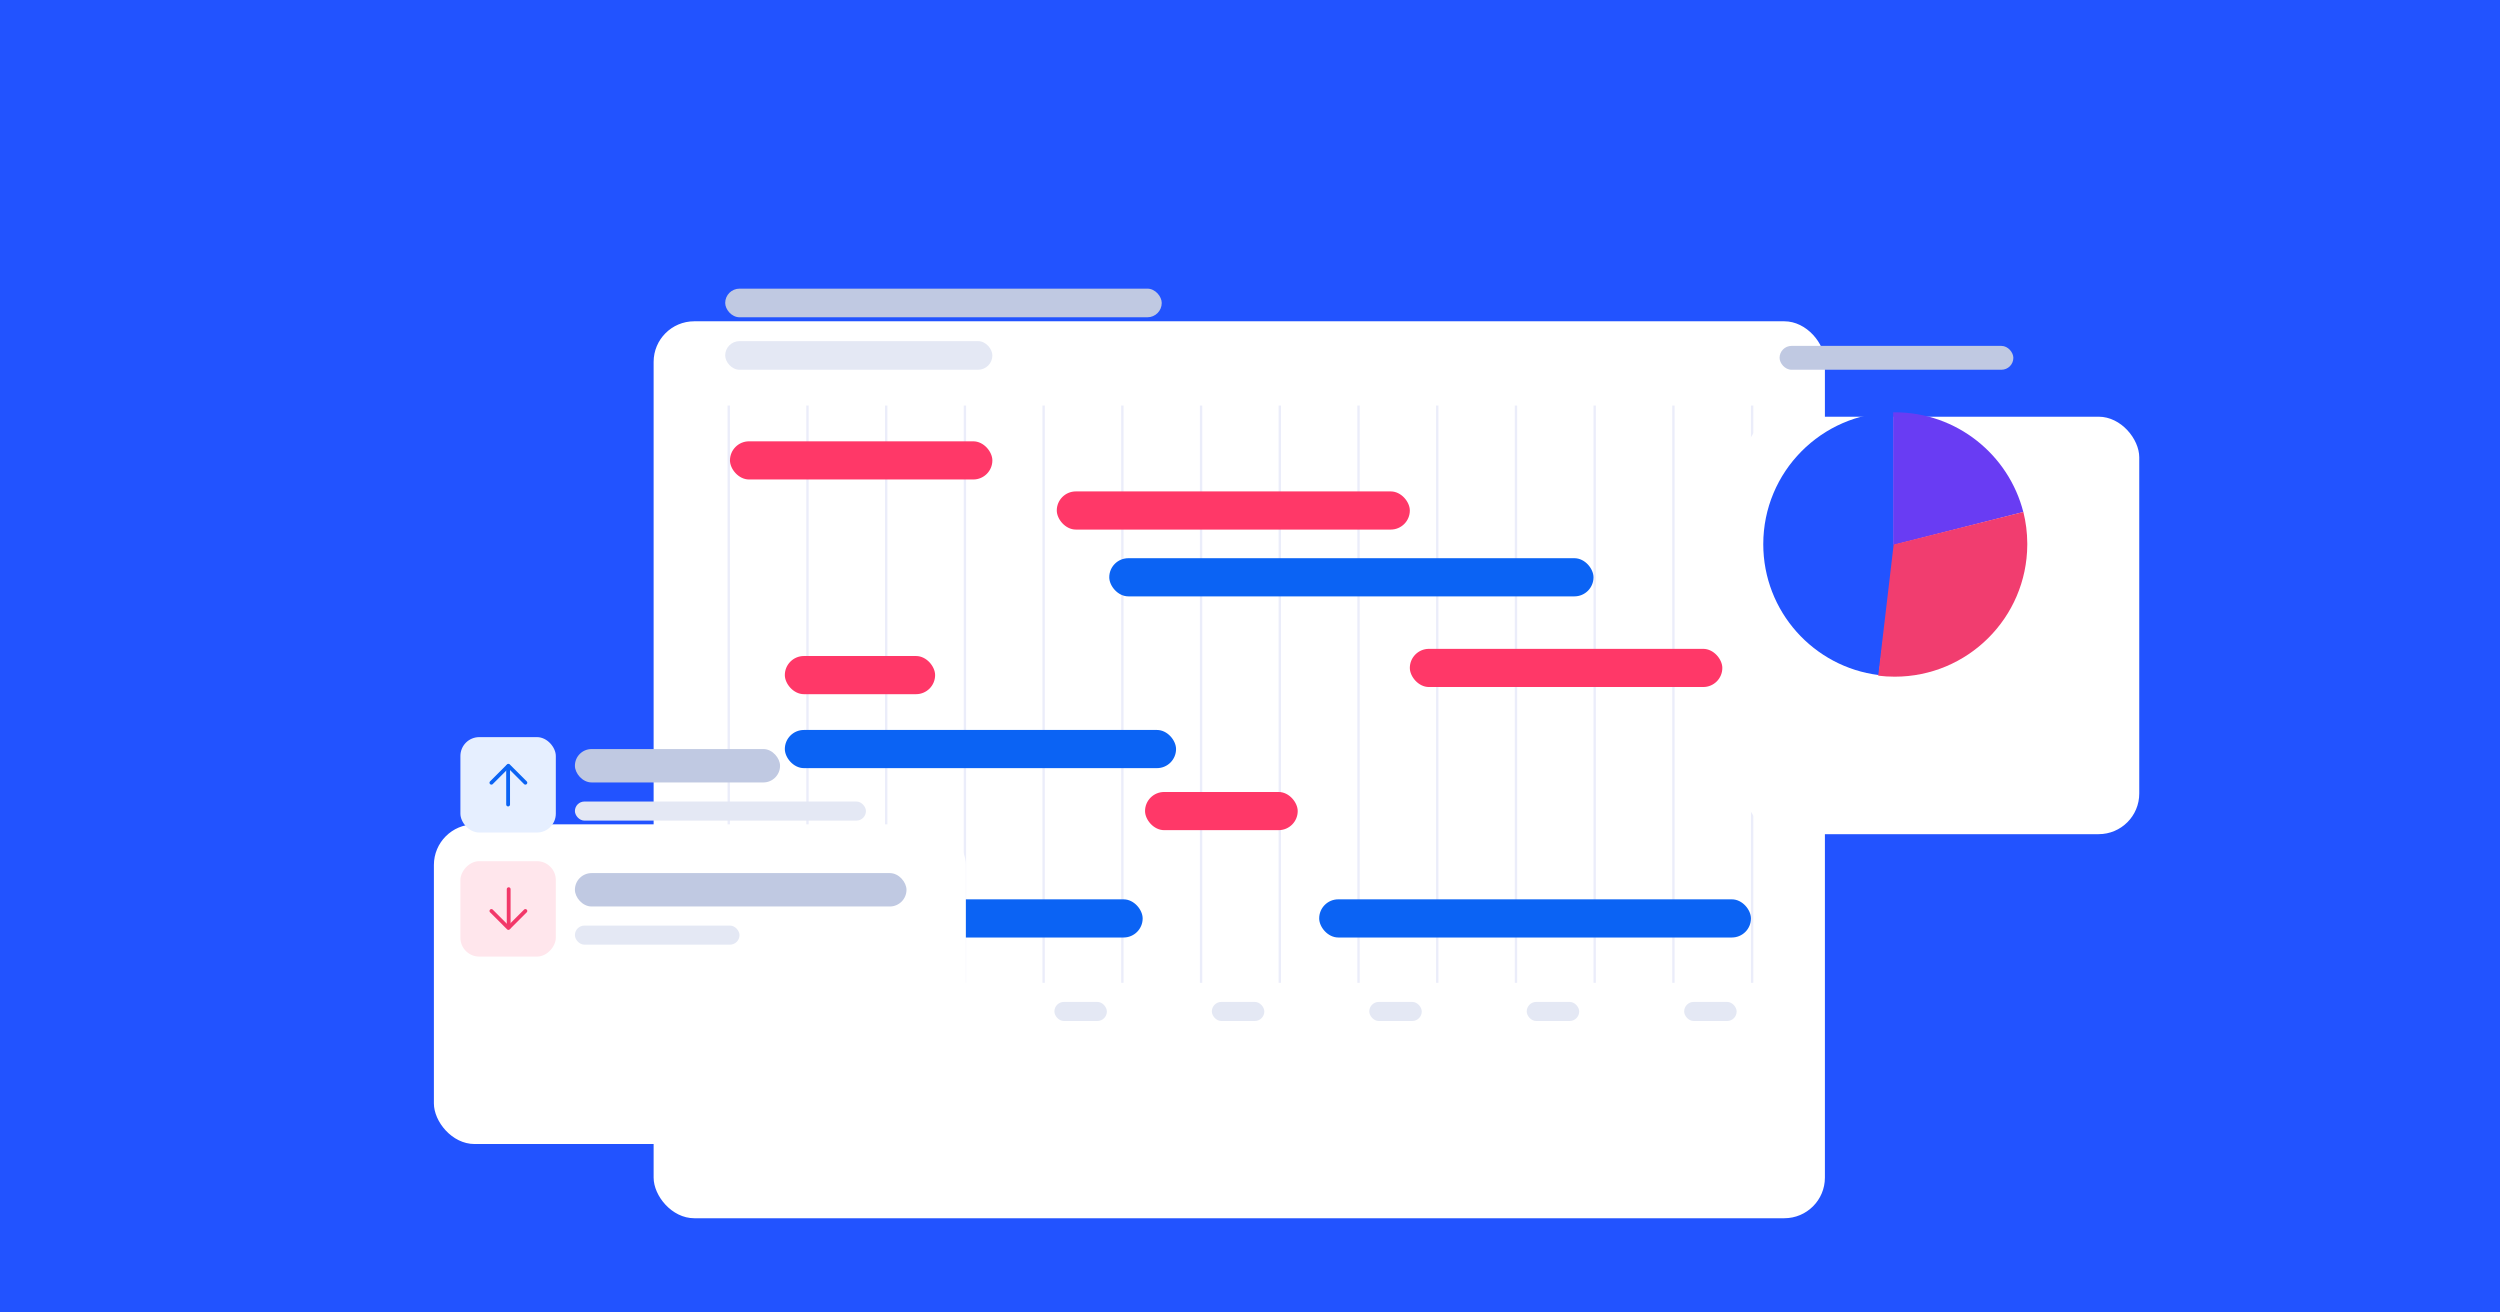 <svg width="1048" height="550" viewBox="0 0 1048 550" fill="none" xmlns="http://www.w3.org/2000/svg">
<g clip-path="url(#clip0)">
<rect width="1048" height="550" fill="white"/>
<rect width="1048" height="550" fill="#2253FF"/>
<g filter="url(#filter0_ddd)">
<rect x="273.999" y="87.001" width="491" height="376" rx="17.022" fill="white"/>
</g>
<rect x="304.001" y="121.001" width="183" height="12" rx="6" fill="#C0C9E2"/>
<rect x="304.001" y="143.001" width="112" height="12" rx="6" fill="#E4E8F4"/>
<line x1="305.494" y1="170" x2="305.494" y2="412" stroke="#EBEDFA" stroke-width="0.989"/>
<line x1="338.494" y1="170" x2="338.494" y2="412" stroke="#EBEDFA" stroke-width="0.989"/>
<line x1="371.496" y1="170" x2="371.496" y2="412" stroke="#EBEDFA" stroke-width="0.989"/>
<line x1="404.493" y1="170" x2="404.493" y2="412" stroke="#EBEDFA" stroke-width="0.989"/>
<line x1="437.494" y1="170" x2="437.494" y2="412" stroke="#EBEDFA" stroke-width="0.989"/>
<line x1="470.494" y1="170" x2="470.494" y2="412" stroke="#EBEDFA" stroke-width="0.989"/>
<line x1="503.494" y1="170" x2="503.494" y2="412" stroke="#EBEDFA" stroke-width="0.989"/>
<line x1="536.494" y1="170" x2="536.494" y2="412" stroke="#EBEDFA" stroke-width="0.989"/>
<line x1="569.495" y1="170" x2="569.495" y2="412" stroke="#EBEDFA" stroke-width="0.989"/>
<line x1="602.492" y1="170" x2="602.492" y2="412" stroke="#EBEDFA" stroke-width="0.989"/>
<line x1="635.494" y1="170" x2="635.494" y2="412" stroke="#EBEDFA" stroke-width="0.989"/>
<line x1="668.494" y1="170" x2="668.494" y2="412" stroke="#EBEDFA" stroke-width="0.989"/>
<line x1="701.495" y1="170" x2="701.495" y2="412" stroke="#EBEDFA" stroke-width="0.989"/>
<line x1="734.493" y1="170" x2="734.493" y2="412" stroke="#EBEDFA" stroke-width="0.989"/>
<rect x="306.002" y="185.001" width="110" height="16" rx="8" fill="#FF3868"/>
<rect x="443.001" y="206.001" width="148" height="16" rx="8" fill="#FF3868"/>
<rect x="465" y="234.001" width="203" height="16" rx="8" fill="#0B63F4"/>
<rect x="591.001" y="272.001" width="131" height="16" rx="8" fill="#FF3868"/>
<rect x="553" y="377.001" width="181" height="16" rx="8" fill="#0B63F4"/>
<rect x="329" y="275.001" width="63" height="16" rx="8" fill="#FF3868"/>
<rect x="329" y="306.001" width="164" height="16" rx="8" fill="#0B63F4"/>
<rect x="480.001" y="332.001" width="64" height="16" rx="8" fill="#FF3868"/>
<rect x="395.003" y="377.001" width="84" height="16" rx="8" fill="#0B63F4"/>
<rect x="311.001" y="420.002" width="22" height="8" rx="4" fill="#E4E8F4"/>
<rect x="377.002" y="420.002" width="22" height="8" rx="4" fill="#E4E8F4"/>
<rect x="442" y="420.002" width="22" height="8" rx="4" fill="#E4E8F4"/>
<rect x="508.002" y="420.002" width="22" height="8" rx="4" fill="#E4E8F4"/>
<rect x="574.001" y="420.002" width="22" height="8" rx="4" fill="#E4E8F4"/>
<rect x="640" y="420.002" width="22" height="8" rx="4" fill="#E4E8F4"/>
<rect x="706.001" y="420.002" width="22" height="8" rx="4" fill="#E4E8F4"/>
<g filter="url(#filter1_ddd)">
<rect x="711.999" y="127" width="165" height="175" rx="17.022" fill="white"/>
</g>
<path fill-rule="evenodd" clip-rule="evenodd" d="M793.766 228.121V172.835C763.546 173.202 739.162 197.814 739.162 228.12L739.162 228.121H793.766ZM739.161 228.122V228.121H794.449L787.591 282.99C760.292 279.611 739.161 256.334 739.161 228.122Z" fill="#2253FF"/>
<path fill-rule="evenodd" clip-rule="evenodd" d="M848.176 214.645L793.608 228.509V172.84C793.839 172.837 794.069 172.836 794.3 172.836C820.247 172.836 842.042 190.609 848.176 214.645Z" fill="#693CF3"/>
<path fill-rule="evenodd" clip-rule="evenodd" d="M849.835 228.413C849.659 258.959 824.842 283.667 794.255 283.667C791.919 283.667 789.616 283.523 787.355 283.243L793.822 228.275L848.19 214.606C849.24 218.821 849.809 223.226 849.835 227.759V228.413Z" fill="#F13D6F"/>
<rect x="746" y="145.001" width="98" height="10" rx="5" fill="#C0C9E2"/>
<g filter="url(#filter2_ddd)">
<rect x="172" y="288.002" width="223" height="134" rx="17.022" fill="white"/>
</g>
<rect width="40" height="40" rx="7.911" transform="matrix(1 0 0 -1 192.999 401.002)" fill="#FFE6EC"/>
<path d="M213.24 372.743L213.24 388.743" stroke="#F23869" stroke-width="1.6" stroke-linecap="round" stroke-linejoin="round"/>
<path d="M220.241 381.882L213.12 389.003L205.999 381.882" stroke="#F23869" stroke-width="1.6" stroke-linecap="round" stroke-linejoin="round"/>
<rect x="193" y="309.001" width="40" height="40" rx="7.911" fill="#E6EFFF"/>
<path d="M212.999 337.259L212.999 321.259" stroke="#0B63F4" stroke-width="1.6" stroke-linecap="round" stroke-linejoin="round"/>
<path d="M205.998 328.12L213.119 320.999L220.24 328.12" stroke="#0B63F4" stroke-width="1.6" stroke-linecap="round" stroke-linejoin="round"/>
<rect x="241.001" y="314.001" width="86" height="14" rx="7" fill="#C0C9E2"/>
<rect x="241.001" y="366.001" width="139" height="14" rx="7" fill="#C0C9E2"/>
<rect x="241.001" y="336.001" width="122" height="8" rx="4" fill="#E4E8F4"/>
<rect x="241.001" y="388.002" width="69" height="8" rx="4" fill="#E4E8F4"/>
</g>
<defs>
<filter id="filter0_ddd" x="171.864" y="27.672" width="695.271" height="580.271" filterUnits="userSpaceOnUse" color-interpolation-filters="sRGB">
<feFlood flood-opacity="0" result="BackgroundImageFix"/>
<feColorMatrix in="SourceAlpha" type="matrix" values="0 0 0 0 0 0 0 0 0 0 0 0 0 0 0 0 0 0 127 0"/>
<feOffset dy="8.535"/>
<feGaussianBlur stdDeviation="22.558"/>
<feColorMatrix type="matrix" values="0 0 0 0 0.133 0 0 0 0 0.322 0 0 0 0 0.98 0 0 0 0.49 0"/>
<feBlend mode="normal" in2="BackgroundImageFix" result="effect1_dropShadow"/>
<feColorMatrix in="SourceAlpha" type="matrix" values="0 0 0 0 0 0 0 0 0 0 0 0 0 0 0 0 0 0 127 0"/>
<feOffset dy="42.806"/>
<feGaussianBlur stdDeviation="51.068"/>
<feColorMatrix type="matrix" values="0 0 0 0 0.03 0 0 0 0 0.143 0 0 0 0 0.546 0 0 0 0.16 0"/>
<feBlend mode="normal" in2="effect1_dropShadow" result="effect2_dropShadow"/>
<feColorMatrix in="SourceAlpha" type="matrix" values="0 0 0 0 0 0 0 0 0 0 0 0 0 0 0 0 0 0 127 0"/>
<feOffset dy="-3.658"/>
<feGaussianBlur stdDeviation="14.155"/>
<feColorMatrix type="matrix" values="0 0 0 0 0 0 0 0 0 0 0 0 0 0 0 0 0 0 0.27 0"/>
<feBlend mode="normal" in2="effect2_dropShadow" result="effect3_dropShadow"/>
<feBlend mode="normal" in="SourceGraphic" in2="effect3_dropShadow" result="shape"/>
</filter>
<filter id="filter1_ddd" x="629.64" y="67.671" width="369.271" height="379.271" filterUnits="userSpaceOnUse" color-interpolation-filters="sRGB">
<feFlood flood-opacity="0" result="BackgroundImageFix"/>
<feColorMatrix in="SourceAlpha" type="matrix" values="0 0 0 0 0 0 0 0 0 0 0 0 0 0 0 0 0 0 127 0"/>
<feOffset dy="8.535"/>
<feGaussianBlur stdDeviation="22.558"/>
<feColorMatrix type="matrix" values="0 0 0 0 0.133 0 0 0 0 0.322 0 0 0 0 0.98 0 0 0 0.09 0"/>
<feBlend mode="normal" in2="BackgroundImageFix" result="effect1_dropShadow"/>
<feColorMatrix in="SourceAlpha" type="matrix" values="0 0 0 0 0 0 0 0 0 0 0 0 0 0 0 0 0 0 127 0"/>
<feOffset dx="19.776" dy="42.806"/>
<feGaussianBlur stdDeviation="51.068"/>
<feColorMatrix type="matrix" values="0 0 0 0 0.057 0 0 0 0 0.135 0 0 0 0 0.412 0 0 0 0.26 0"/>
<feBlend mode="normal" in2="effect1_dropShadow" result="effect2_dropShadow"/>
<feColorMatrix in="SourceAlpha" type="matrix" values="0 0 0 0 0 0 0 0 0 0 0 0 0 0 0 0 0 0 127 0"/>
<feOffset dy="-3.658"/>
<feGaussianBlur stdDeviation="14.155"/>
<feColorMatrix type="matrix" values="0 0 0 0 0.035 0 0 0 0 0.077 0 0 0 0 0.225 0 0 0 0.08 0"/>
<feBlend mode="normal" in2="effect2_dropShadow" result="effect3_dropShadow"/>
<feBlend mode="normal" in="SourceGraphic" in2="effect3_dropShadow" result="shape"/>
</filter>
<filter id="filter2_ddd" x="79.753" y="238.561" width="427.271" height="338.271" filterUnits="userSpaceOnUse" color-interpolation-filters="sRGB">
<feFlood flood-opacity="0" result="BackgroundImageFix"/>
<feColorMatrix in="SourceAlpha" type="matrix" values="0 0 0 0 0 0 0 0 0 0 0 0 0 0 0 0 0 0 127 0"/>
<feOffset dy="8.535"/>
<feGaussianBlur stdDeviation="22.558"/>
<feColorMatrix type="matrix" values="0 0 0 0 0.133 0 0 0 0 0.322 0 0 0 0 0.98 0 0 0 0.09 0"/>
<feBlend mode="normal" in2="BackgroundImageFix" result="effect1_dropShadow"/>
<feColorMatrix in="SourceAlpha" type="matrix" values="0 0 0 0 0 0 0 0 0 0 0 0 0 0 0 0 0 0 127 0"/>
<feOffset dx="9.888" dy="52.694"/>
<feGaussianBlur stdDeviation="51.068"/>
<feColorMatrix type="matrix" values="0 0 0 0 0.057 0 0 0 0 0.135 0 0 0 0 0.412 0 0 0 0.26 0"/>
<feBlend mode="normal" in2="effect1_dropShadow" result="effect2_dropShadow"/>
<feColorMatrix in="SourceAlpha" type="matrix" values="0 0 0 0 0 0 0 0 0 0 0 0 0 0 0 0 0 0 127 0"/>
<feOffset dy="-3.658"/>
<feGaussianBlur stdDeviation="14.155"/>
<feColorMatrix type="matrix" values="0 0 0 0 0.035 0 0 0 0 0.077 0 0 0 0 0.225 0 0 0 0.08 0"/>
<feBlend mode="normal" in2="effect2_dropShadow" result="effect3_dropShadow"/>
<feBlend mode="normal" in="SourceGraphic" in2="effect3_dropShadow" result="shape"/>
</filter>
<clipPath id="clip0">
<rect width="1048" height="550" fill="white"/>
</clipPath>
</defs>
</svg>
